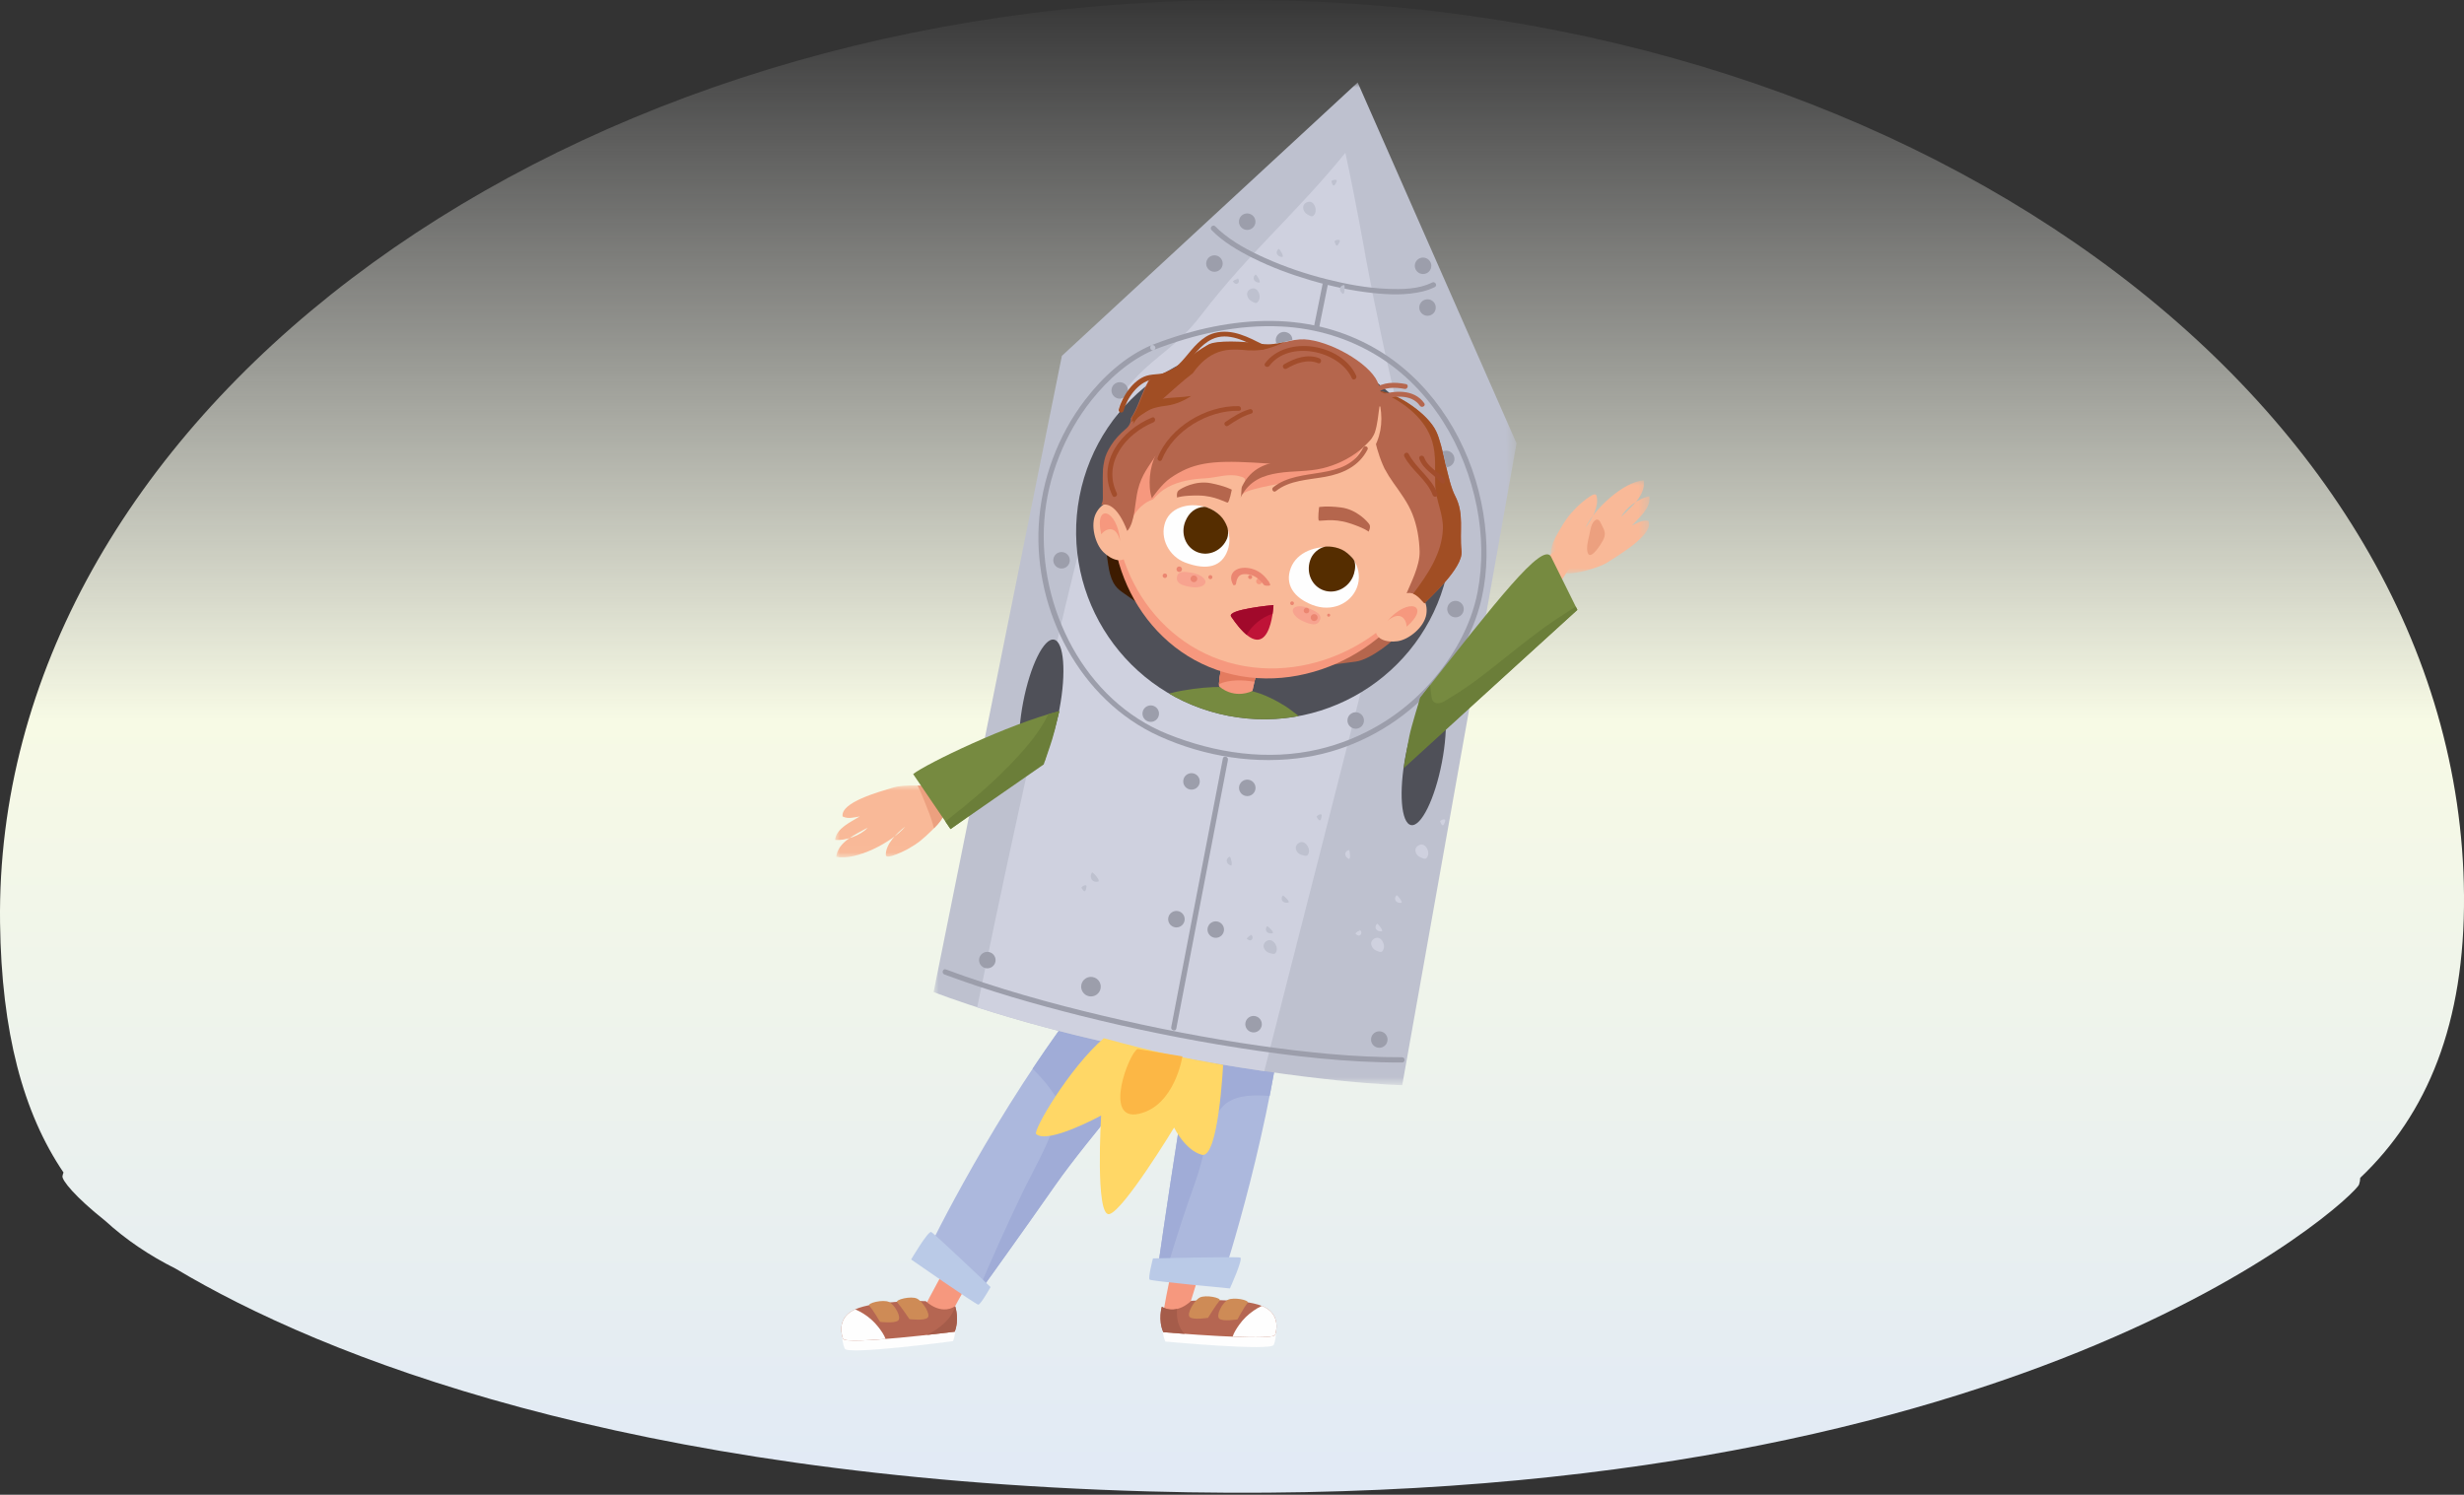 <?xml version="1.0" encoding="UTF-8"?>
<svg width="239px" height="145px" viewBox="0 0 239 145" version="1.1" xmlns="http://www.w3.org/2000/svg" xmlns:xlink="http://www.w3.org/1999/xlink">
    <rect x="0" y="0" width="239" height="145" fill="#333333" stroke="none"/>
    <title>Group</title>
    <defs>
        <linearGradient x1="50%" y1="0%" x2="50%" y2="100%" id="linearGradient-1">
            <stop stop-color="#FFFFFF" stop-opacity="0" offset="0%"></stop>
            <stop stop-color="#F7FAE5" offset="47.809%"></stop>
            <stop stop-color="#E0E9F6" offset="100%"></stop>
        </linearGradient>
        <path d="M119.343,0.013 C185.564,-0.834 239.625,38.64 240,86.837 C240.096,99.281 236.447,108.073 229.934,114.26 C229.93,114.479 229.892,114.695 229.821,114.906 C229.415,116.127 196.894,147.066 112.347,144.676 C61.569,143.241 32.277,131.581 18.019,123.06 C15.474,121.785 13.2,120.254 11.205,118.426 C8.283,116.107 6.988,114.482 7.059,114.091 C7.08,113.977 7.114,113.86 7.161,113.742 C3.249,107.975 1.141,100.132 1.005,89.517 C0.39,41.323 53.122,0.862 119.343,0.013 Z" id="path-2"></path>
        <polygon id="path-4" points="0 0 9.576 0 9.576 9.024 0 9.024"></polygon>
        <polygon id="path-6" points="0 0 10.76 0 10.76 6.984 0 6.984"></polygon>
        <polygon id="path-8" points="0 0 56.545 0 56.545 97.27 0 97.27"></polygon>
    </defs>
    <g id="Pages" stroke="none" stroke-width="1" fill="none" fill-rule="evenodd">
        <g id="About-Us-W" transform="translate(-1260, -1998)">
            <g id="Group" transform="translate(1260, 1998)">
                <g id="Group-Copy-3" transform="translate(-1, 0)">
                    <mask id="mask-3" fill="white">
                        <use xlink:href="#path-2"></use>
                    </mask>
                    <use id="Mask-Copy-3" fill="url(#linearGradient-1)" xlink:href="#path-2"></use>
                </g>
                <g id="Group-286-Copy" transform="translate(81, 8)">
                    <g id="Group-5" transform="translate(69.424, 38.595)">
                        <mask id="mask-5" fill="white">
                            <use xlink:href="#path-4"></use>
                        </mask>
                        <g id="Clip-4"></g>
                        <path d="M4.419,1.464 C4.742,2.439 3.953,3.842 3.351,4.616 C4.143,2.86 7.016,0.133 9.007,0 C9.254,1.454 7.717,2.654 6.832,3.54 C7.26,2.651 8.568,1.713 9.557,1.553 C9.742,2.681 8.533,3.645 7.862,4.386 C8.363,4.157 8.87,3.817 9.465,3.934 C10.03,5.201 6.767,7.147 5.424,8.003 C4.72,8.451 2.066,9.27 1.221,8.952 C0.292,8.603 -0.116,7.488 0.028,6.756 C0.138,6.205 0.217,5.902 0.779,4.94 C1.367,3.932 1.692,3.424 2.521,2.599 C2.595,2.525 4.25,0.955 4.419,1.464" id="Fill-3" fill="#F9B998" mask="url(#mask-5)"></path>
                    </g>
                    <path d="M68.502,46.638 C68.661,46.426 70.542,44.808 70.542,44.808 L72.026,45.895 L69.985,49.024 L68.502,46.638 Z" id="Fill-6" fill="#F9B998"></path>
                    <g id="Group-10" transform="translate(0, 68.189)">
                        <mask id="mask-7" fill="white">
                            <use xlink:href="#path-6"></use>
                        </mask>
                        <g id="Clip-9"></g>
                        <path d="M4.924,6.753 C4.876,5.727 6.013,4.588 6.801,4.005 C5.565,5.483 2.066,7.335 0.112,6.926 C0.265,5.459 2.069,4.718 3.159,4.103 C2.508,4.844 0.996,5.395 -2.9677009e-05,5.283 C0.125,4.146 1.549,3.544 2.395,3.011 C1.851,3.096 1.271,3.287 0.729,3.014 C0.526,1.642 4.192,0.647 5.716,0.185 C6.515,-0.058 9.29,-0.131 10.019,0.402 C10.82,0.989 10.913,2.174 10.577,2.839 C10.323,3.34 10.165,3.611 9.365,4.386 C8.528,5.198 8.078,5.6 7.058,6.171 C6.966,6.222 4.95,7.288 4.924,6.753" id="Fill-8" fill="#F9B998" mask="url(#mask-7)"></path>
                    </g>
                    <path d="M10.019,68.591 C9.67,68.335 8.851,68.219 8.005,68.194 C8.394,68.957 8.68,69.794 8.98,70.514 C9.231,71.116 9.438,71.733 9.586,72.357 C10.196,71.744 10.349,71.478 10.577,71.027 C10.913,70.362 10.82,69.178 10.019,68.591" id="Fill-11" fill="#ECA07F"></path>
                    <path d="M33.064,113.358 C32.273,116.626 31.798,119.562 31.798,119.562 L34.221,119.141 C34.605,117.938 35.16,116.114 35.816,113.908 L33.064,113.358 Z" id="Fill-13" fill="#F6987E"></path>
                    <path d="M42.554,122.444 C42.554,122.444 43.431,120.44 41.486,119.634 C39.541,118.827 34.606,119.115 34.202,119.152 C34.202,119.152 33.353,120.543 31.893,119.692 C31.893,119.692 31.52,120.957 32.035,122.14 C32.035,122.14 42.453,123.109 42.554,122.444" id="Fill-15" fill="#FEFEFE"></path>
                    <path d="M42.686,121.476 C42.686,121.476 43.416,119.509 41.44,118.698 C39.465,117.888 34.949,118.153 34.539,118.19 C34.539,118.19 33.176,119.62 31.693,118.765 C31.693,118.765 31.314,120.039 31.836,121.23 C31.836,121.23 42.582,122.146 42.686,121.476" id="Fill-17" fill="#B56652"></path>
                    <path d="M33.158,119.27 C33.16,119.174 33.166,119.075 33.173,118.977 C32.732,119.083 32.221,119.069 31.693,118.765 C31.693,118.765 31.314,120.039 31.836,121.23 C31.836,121.23 32.681,121.302 33.9,121.391 C33.364,120.833 33.137,120.097 33.158,119.27" id="Fill-19" fill="#A55C4A"></path>
                    <path d="M41.44,118.698 C41.425,118.692 41.409,118.686 41.394,118.68 C41.114,118.811 40.846,118.966 40.597,119.14 C40.052,119.518 39.587,119.965 39.203,120.505 C38.956,120.853 38.698,121.247 38.557,121.668 C40.75,121.759 42.643,121.755 42.686,121.476 C42.686,121.476 43.416,119.509 41.44,118.698" id="Fill-21" fill="#FEFEFE"></path>
                    <path d="M39.034,119.989 C39.034,119.989 37.631,120.223 37.273,119.926 C36.915,119.628 37.535,118.396 38.087,118.098 C38.638,117.8 40.246,118.113 40.01,118.396 C39.638,118.843 39.034,119.989 39.034,119.989" id="Fill-23" fill="#CE8B56"></path>
                    <path d="M36.173,119.838 C36.173,119.838 34.77,120.073 34.412,119.775 C34.054,119.477 34.818,118.171 35.369,117.873 C35.921,117.575 37.529,117.888 37.293,118.171 C36.921,118.618 36.173,119.838 36.173,119.838" id="Fill-25" fill="#CE8B56"></path>
                    <path d="M34.813,85.347 C34.624,85.524 34.032,97.191 33.166,102.633 C32.301,108.074 31.3,115.026 31.3,115.026 L37.715,115.599 C37.715,115.599 42.408,101.365 43.859,87.221 L34.813,85.347 Z" id="Fill-27" fill="#ACB8DD"></path>
                    <path d="M32.819,113.011 C33.267,111.552 33.747,110.103 34.238,108.657 C34.664,107.401 35.169,106.145 35.492,104.858 C35.758,103.796 36.006,102.724 36.374,101.691 C36.707,100.753 37.107,99.649 37.937,99.036 C39.108,98.171 40.677,98.223 42.151,98.313 C42.851,94.792 43.471,91.003 43.859,87.221 L34.813,85.347 C34.624,85.524 34.032,97.191 33.166,102.633 C32.301,108.074 31.3,115.026 31.3,115.026 L32.211,115.108 C32.403,114.406 32.606,113.707 32.819,113.011" id="Fill-29" fill="#A0ACD7"></path>
                    <path d="M32.827,90.107 C32.828,90.1 32.83,90.094 32.831,90.087 L30.408,88.763 C30.399,88.856 30.391,88.949 30.382,89.041 L32.669,90.29 C32.714,90.222 32.767,90.161 32.827,90.107" id="Fill-31" fill="#8CA2D3"></path>
                    <path d="M30.834,114.073 C31.069,114.065 38.991,113.883 39.301,113.993 C39.611,114.102 38.296,116.986 38.296,116.986 C38.296,116.986 30.689,116.284 30.511,116.131 C30.333,115.977 30.834,114.073 30.834,114.073" id="Fill-33" fill="#BACAE7"></path>
                    <path d="M13.972,114.79 C12.21,117.48 11.214,119.537 11.214,119.537 L8.634,118.879 C9.192,117.747 10.552,115.317 11.61,113.274 L13.972,114.79 Z" id="Fill-35" fill="#F6987E"></path>
                    <path d="M0.94,122.821 C0.94,122.821 -0.015,120.853 1.897,119.971 C3.808,119.088 8.751,119.181 9.156,119.202 C9.156,119.202 10.059,120.558 11.485,119.65 C11.485,119.65 11.907,120.899 11.439,122.102 C11.439,122.102 1.068,123.482 0.94,122.821" id="Fill-37" fill="#FEFEFE"></path>
                    <path d="M0.77,121.859 C0.77,121.859 -0.036,119.922 1.905,119.034 C3.847,118.146 8.393,118.2 8.804,118.222 C8.804,118.222 10.199,119.629 11.648,118.716 C11.648,118.716 12.077,119.974 11.602,121.185 C11.602,121.185 0.9,122.525 0.77,121.859" id="Fill-39" fill="#B56652"></path>
                    <path d="M11.655,118.738 C11.252,119.993 10.132,120.883 8.898,121.499 C10.451,121.329 11.602,121.185 11.602,121.185 C12.041,120.066 11.708,118.909 11.655,118.738" id="Fill-41" fill="#A55C4A"></path>
                    <path d="M1.905,119.034 C1.92,119.027 1.936,119.021 1.951,119.014 C2.236,119.135 2.509,119.279 2.766,119.442 C3.325,119.798 3.807,120.227 4.212,120.751 C4.473,121.089 4.746,121.473 4.903,121.888 C2.716,122.065 0.824,122.136 0.77,121.859 C0.77,121.859 -0.036,119.922 1.905,119.034" id="Fill-43" fill="#FEFEFE"></path>
                    <path d="M4.361,120.229 C4.361,120.229 5.772,120.408 6.118,120.096 C6.464,119.784 5.796,118.578 5.233,118.302 C4.67,118.026 3.076,118.402 3.322,118.675 C3.712,119.108 4.361,120.229 4.361,120.229" id="Fill-45" fill="#CE8B56"></path>
                    <path d="M7.214,119.965 C7.214,119.965 8.625,120.144 8.971,119.832 C9.317,119.521 8.502,118.246 7.939,117.97 C7.376,117.693 5.782,118.07 6.029,118.343 C6.418,118.775 7.214,119.965 7.214,119.965" id="Fill-47" fill="#CE8B56"></path>
                    <path d="M32.145,93.412 C32.158,93.672 24.49,102.48 21.338,106.999 C18.187,111.517 14.084,117.216 14.084,117.216 L9.069,113.172 C9.069,113.172 15.566,99.666 24.333,88.477 L32.145,93.412 Z" id="Fill-49" fill="#ACB8DD"></path>
                    <path d="M24.333,88.477 C22.495,90.823 20.757,93.271 19.158,95.674 C19.753,96.261 20.321,96.875 20.814,97.554 C21.179,98.056 21.721,98.678 21.649,99.33 C21.588,99.882 21.48,100.423 21.309,100.951 C20.532,103.349 19.194,105.579 18.104,107.844 C16.638,110.893 15.256,113.979 13.928,117.089 L14.084,117.216 C14.084,117.216 18.187,111.517 21.339,106.998 C24.49,102.48 32.158,93.672 32.145,93.412 L24.333,88.477 Z" id="Fill-51" fill="#A0ACD7"></path>
                    <path d="M15.081,116.853 C14.917,116.684 9.623,111.652 9.324,111.516 C9.024,111.379 7.377,114.179 7.377,114.179 C7.377,114.179 13.651,118.545 13.886,118.559 C14.121,118.572 15.081,116.853 15.081,116.853" id="Fill-53" fill="#BACAE7"></path>
                    <g id="Group-57" transform="translate(9.557, 0)">
                        <mask id="mask-9" fill="white">
                            <use xlink:href="#path-8"></use>
                        </mask>
                        <g id="Clip-56"></g>
                        <path d="M45.453,97.27 C45.453,97.27 37.061,97.107 21.588,94.129 C8.385,91.588 0,88.232 0,88.232 L12.442,26.52 L41.134,-9.8993932e-06 L56.545,35.008 L45.453,97.27 Z" id="Fill-55" fill="#BEC1CF" mask="url(#mask-9)"></path>
                    </g>
                    <path d="M54.762,32.179 C53.76,28.54 52.083,20.357 51.535,17.31 C51.441,16.786 50.471,11.303 49.497,6.821 C44.623,12.819 40.179,16.469 35.479,22.603 C32.817,26.077 30.641,26.58 27.971,30.048 C27.318,32.312 26.646,34.57 25.989,36.825 C23.873,44.09 22.164,51.452 20.471,58.826 C18.733,66.396 17.066,73.982 15.468,81.582 C14.898,84.292 14.337,87.003 13.784,89.716 C17.508,90.924 23.524,92.662 31.145,94.129 C35.114,94.893 38.616,95.471 41.631,95.909 C45.22,81.761 48.895,67.634 52.411,53.467 C53.668,48.401 54.88,43.331 56.015,38.24 C55.609,35.973 55.374,34.399 54.762,32.179" id="Fill-58" fill="#CFD1DF"></path>
                    <path d="M23.707,40.166 C21.814,50.016 28.287,59.542 38.165,61.443 C48.043,63.344 57.585,56.9 59.478,47.05 C61.371,37.2 54.898,27.674 45.02,25.773 C35.142,23.872 25.6,30.316 23.707,40.166" id="Fill-60" fill="#4F5058"></path>
                    <path d="M18.243,60.12 C17.563,63.659 17.799,66.68 18.77,66.867 C19.741,67.054 21.08,64.336 21.76,60.797 C22.441,57.257 22.205,54.236 21.233,54.049 C20.262,53.862 18.923,56.58 18.243,60.12" id="Fill-62" fill="#4F5058"></path>
                    <path d="M55.341,65.291 C54.661,68.83 54.897,71.851 55.868,72.038 C56.839,72.225 58.178,69.507 58.858,65.968 C59.539,62.428 59.303,59.407 58.332,59.22 C57.36,59.033 56.021,61.751 55.341,65.291" id="Fill-64" fill="#4F5058"></path>
                    <path d="M44.793,61.317 C44.548,61.126 44.301,60.938 44.047,60.759 C43.972,60.705 43.896,60.653 43.82,60.6 C43.764,60.564 43.695,60.518 43.668,60.501 C43.218,60.22 42.756,59.954 42.276,59.727 C41.994,59.593 41.708,59.465 41.416,59.353 C41.352,59.329 41.288,59.305 41.224,59.281 C41.164,59.262 41.021,59.216 40.976,59.202 C40.408,59.022 39.829,58.879 39.24,58.788 C38.891,58.734 38.541,58.689 38.189,58.662 C38.14,58.659 38.104,58.656 38.079,58.653 C38.074,58.653 38.07,58.653 38.064,58.653 C37.911,58.647 37.757,58.642 37.603,58.641 C36.982,58.636 36.36,58.658 35.741,58.716 C35.064,58.778 34.39,58.867 33.721,58.989 C33.567,59.017 33.412,59.045 33.259,59.076 C33.212,59.086 33.177,59.093 33.152,59.098 C33.138,59.101 33.123,59.104 33.107,59.108 C32.868,59.161 32.63,59.218 32.393,59.277 C34.133,60.294 36.072,61.04 38.165,61.443 C40.486,61.89 42.789,61.876 44.979,61.465 C44.917,61.415 44.855,61.365 44.793,61.317" id="Fill-66" fill="#768A40"></path>
                    <path d="M37.257,58.589 C37.064,58.428 37.999,53.858 37.999,53.858 L41.524,54.3 L40.482,59.024 C40.482,59.024 38.833,59.9 37.257,58.589" id="Fill-68" fill="#F6987E"></path>
                    <path d="M37.273,58.503 C37.08,58.342 38.016,53.772 38.016,53.772 L41.54,54.214 L40.499,58.938 C40.499,58.938 38.85,59.814 37.273,58.503" id="Fill-70" fill="#F6987E"></path>
                    <path d="M40.678,58.137 L41.524,54.3 L37.999,53.858 C37.999,53.858 37.271,57.416 37.232,58.363 C38.248,57.91 39.564,57.94 40.678,58.137" id="Fill-72" fill="#E47B5F"></path>
                    <path d="M54.857,50.566 C54.741,50.56 54.624,50.557 54.508,50.553 C54.276,50.591 54.002,50.576 53.775,50.594 C52.779,50.673 51.778,50.741 50.799,50.919 C50.584,50.959 50.369,51.023 50.153,51.068 C50.13,51.075 50.106,51.083 50.083,51.091 C49.875,51.165 49.671,51.247 49.471,51.337 C49.409,51.365 49.147,51.503 49,51.577 C48.99,51.583 48.982,51.588 48.976,51.592 C48.864,51.666 48.753,51.741 48.642,51.816 C48.372,51.997 48.103,52.178 47.833,52.359 C47.331,52.698 46.829,53.037 46.329,53.378 C45.323,54.063 44.322,54.754 43.328,55.454 C43.262,55.501 43.196,55.547 43.13,55.594 C43.368,55.723 43.596,55.873 43.775,55.999 C44.338,56.398 45.574,56.468 46.118,56.095 C46.661,55.723 46.192,56.894 46.843,56.74 C47.784,56.518 49.531,56.301 50.496,56.181 C51.914,56.004 54.368,54.075 54.816,53.298 C55.287,52.483 52.649,53.809 55.208,52.489 C55.694,52.238 56.342,51.543 56.169,50.667 C55.732,50.626 55.295,50.588 54.857,50.566" id="Fill-74" fill="#B5664D"></path>
                    <path d="M32.552,50.874 C32.541,50.758 32.527,50.643 32.513,50.528 C32.441,50.304 32.415,50.032 32.364,49.811 C32.137,48.84 31.92,47.862 31.598,46.922 C31.527,46.716 31.431,46.513 31.355,46.307 C31.344,46.285 31.333,46.262 31.321,46.24 C31.216,46.047 31.105,45.857 30.986,45.673 C30.949,45.616 30.774,45.378 30.678,45.243 C30.671,45.235 30.664,45.227 30.659,45.222 C30.569,45.122 30.478,45.024 30.388,44.926 C30.168,44.686 29.949,44.446 29.729,44.207 C29.318,43.761 28.907,43.316 28.495,42.872 C27.808,42.133 27.116,41.399 26.421,40.669 C26.368,40.838 26.309,41 26.233,41.134 C26.191,41.316 26.153,41.498 26.122,41.682 C26.116,41.718 26.072,41.928 26.044,42.114 C26.045,42.128 26.046,42.142 26.047,42.158 C26.07,42.592 26.102,43.023 26.136,43.456 C26.38,43.728 25.725,43.18 25.897,43.608 C26.258,44.504 26.412,46.762 26.675,47.696 C27.061,49.069 27.636,49.264 28.359,49.8 C29.228,50.443 29.355,50.308 31.045,52.639 C31.366,53.082 31.804,52.481 32.647,52.183 C32.622,51.746 32.595,51.309 32.552,50.874" id="Fill-76" fill="#3D1B00"></path>
                    <path d="M27.485,37.767 C25.217,45.521 29.46,54.829 37.809,57.236 C46.158,59.64 55.452,54.231 57.72,46.477 C60.619,36.558 55.933,30.74 46.707,28.082 C38.359,25.677 29.753,30.013 27.485,37.767" id="Fill-78" fill="#F6987E"></path>
                    <path d="M27.736,36.98 C25.511,44.625 29.792,53.837 38.136,56.254 C46.481,58.669 55.73,53.374 57.955,45.729 C60.179,38.083 50.743,31.877 42.398,29.461 C34.053,27.045 29.961,29.334 27.736,36.98" id="Fill-80" fill="#F9B998"></path>
                    <path d="M39.733,38.905 C39.67,39.205 39.44,39.757 39.54,40.039 C39.354,39.517 43.331,38.892 43.676,38.831 C45.264,38.518 46.88,38.405 48.409,37.839 C49.153,37.563 49.789,37.196 50.33,36.608 C50.508,36.415 52.045,34.273 51.842,34.137 C49.059,32.258 45.739,30.796 42.574,29.879 C34.23,27.464 30.138,29.753 27.913,37.398 C27.186,39.898 27.154,42.565 27.732,45.107 C28.186,43.255 29.014,41.049 30.854,40.434 C31.258,39.968 31.72,39.552 32.258,39.265 C33.386,38.663 34.621,38.468 35.886,38.403 C36.976,38.347 38.088,37.912 39.178,38.187 C39.703,38.319 39.849,38.363 39.733,38.905" id="Fill-82" fill="#F6987E"></path>
                    <path d="M52.444,52.778 C52.245,54.026 53.461,54.352 54.56,54.201 C55.659,54.049 57.15,52.842 57.349,51.594 C57.547,50.346 56.817,49.458 55.718,49.609 C54.62,49.761 52.642,51.531 52.444,52.778" id="Fill-84" fill="#F9B998"></path>
                    <path d="M55.44,52.792 C55.4,51.945 54.745,51.23 53.564,52.243 C55.609,49.867 57.842,50.711 55.44,52.792" id="Fill-86" fill="#F6987E"></path>
                    <path d="M28.57,45.669 C28,46.796 26.827,46.337 26.028,45.562 C25.229,44.788 24.731,42.928 25.301,41.802 C25.872,40.676 26.981,40.392 27.78,41.166 C28.579,41.941 29.14,44.544 28.57,45.669" id="Fill-88" fill="#F9B998"></path>
                    <path d="M25.818,43.831 C26.346,43.17 27.294,42.981 27.655,44.501 C27.394,41.367 25.096,40.724 25.818,43.831" id="Fill-90" fill="#F6987E"></path>
                    <path d="M60.763,45.45 C60.539,43.475 61.062,41.873 60.134,40.09 C59.382,38.647 59.006,35.286 58.296,33.826 C57.502,32.191 54.857,30.344 52.968,29.955 C52.843,29.93 52.521,30.262 52.464,30.245 C51.578,29.981 52.263,32.351 52.038,33.12 C52.068,33.215 52.092,33.312 52.11,33.412 C52.161,33.698 52.212,33.984 52.269,34.269 C52.273,34.289 52.277,34.306 52.28,34.322 C52.284,34.342 52.29,34.368 52.297,34.399 C52.327,34.536 52.358,34.674 52.391,34.811 C52.511,35.306 52.644,35.799 52.815,36.281 C52.908,36.545 53.005,36.807 53.117,37.064 C53.173,37.193 53.23,37.323 53.292,37.451 C53.294,37.456 53.296,37.46 53.299,37.465 C53.555,37.945 53.845,38.403 54.161,38.848 C54.846,39.815 55.558,40.761 55.998,41.863 C56.452,43 56.668,44.285 56.699,45.497 C56.734,46.924 55.758,48.732 55.438,49.547 C56.272,49.371 56.752,50.113 57.175,50.535 C57.56,50.072 60.95,47.101 60.763,45.45" id="Fill-92" fill="#B5664D"></path>
                    <path d="M60.763,45.45 C60.539,43.475 61.062,41.873 60.134,40.09 C59.382,38.647 59.006,35.286 58.296,33.826 C57.502,32.191 54.857,30.344 52.968,29.955 C52.941,29.95 52.904,29.962 52.863,29.983 C53.011,30.045 53.158,30.11 53.302,30.178 C55.291,31.115 57.282,32.653 57.929,34.852 C58.327,36.206 58.163,37.595 58.211,38.982 C58.238,39.793 58.43,40.494 58.644,41.269 C58.824,41.923 58.98,42.61 58.957,43.292 C58.876,45.679 57.469,47.737 56.083,49.584 C56.08,49.588 56.078,49.591 56.075,49.595 C56.542,49.773 56.873,50.234 57.175,50.535 C57.56,50.072 60.95,47.101 60.763,45.45" id="Fill-94" fill="#A14E24"></path>
                    <path d="M46.935,42.503 C47.061,42.573 48.291,42.254 49.798,42.725 C51.306,43.196 51.75,43.571 51.75,43.571 C51.75,43.571 51.989,43.139 51.83,42.878 C51.671,42.616 50.608,41.422 49.078,41.228 C47.66,41.048 46.948,41.19 46.948,41.19 C46.948,41.19 46.79,42.424 46.935,42.503" id="Fill-96" fill="#B5664D"></path>
                    <path d="M38.081,40.754 C37.939,40.781 36.871,40.094 35.292,40.069 C33.712,40.045 33.173,40.263 33.173,40.263 C33.173,40.263 33.081,39.778 33.314,39.579 C33.547,39.381 34.931,38.579 36.445,38.873 C37.848,39.146 38.48,39.503 38.48,39.503 C38.48,39.503 38.243,40.724 38.081,40.754" id="Fill-98" fill="#B5664D"></path>
                    <path d="M44.202,47.104 C43.601,48.689 44.489,49.98 46.296,50.683 C48.17,51.412 50.026,50.559 50.625,48.976 C51.225,47.391 50.319,45.387 48.264,45.107 C46.718,44.897 44.801,45.519 44.202,47.104" id="Fill-100" fill="#FEFEFE"></path>
                    <path d="M49.726,45.69 C48.987,45.039 47.969,44.989 47.561,45.025 C46.871,45.163 46.374,45.692 46.175,46.125 C45.632,47.311 46.097,48.685 47.213,49.195 C48.329,49.705 49.674,49.157 50.217,47.971 C50.386,47.602 50.517,46.979 50.408,46.565 C50.382,46.26 49.957,45.893 49.726,45.69" id="Fill-102" fill="#552D00"></path>
                    <path d="M32.03,42.637 C31.457,44.219 32.404,45.987 33.964,46.572 C36.088,47.369 37.5,46.975 38.073,45.394 C38.647,43.813 37.763,41.862 36.204,41.275 C34.644,40.688 32.604,41.056 32.03,42.637" id="Fill-104" fill="#FEFEFE"></path>
                    <path d="M37.583,42.275 C37.319,41.929 36.849,41.567 36.455,41.385 C36.226,41.28 35.931,41.147 35.803,41.165 C34.958,41.216 34.323,41.707 33.969,42.586 C33.49,43.778 34.011,45.11 35.133,45.56 C36.254,46.01 37.553,45.409 38.032,44.217 C38.133,43.965 38.146,43.549 38.078,43.239 C38.011,43.017 37.856,42.634 37.583,42.275" id="Fill-106" fill="#552D00"></path>
                    <path d="M52.957,31.523 C53.074,30.624 52.908,29.441 52.415,28.676 C51.18,26.764 47.26,24.775 45.104,24.924 C43.569,25.029 42.735,25.655 41.193,25.415 C39.51,25.153 36.886,25.061 36.133,25.485 C34.424,26.444 34.195,27.102 32.812,27.778 C32.011,28.17 31.558,28.324 30.765,28.755 C30.651,28.817 30.528,28.874 30.401,28.929 C30.251,29.206 30.11,29.494 29.975,29.793 C29.575,30.674 29.258,31.738 28.694,32.566 C28.727,32.962 28.52,33.342 28.189,33.617 C27.655,34.061 27.134,34.615 26.766,35.205 C26.428,35.747 26.225,36.175 26.112,36.702 C26.078,36.858 26.047,37.015 26.025,37.173 C26.02,37.213 25.984,37.559 25.985,37.5 C25.969,37.785 25.961,38.071 25.961,38.356 C25.962,39.022 25.98,39.687 25.974,40.353 C25.972,40.583 25.912,40.803 25.804,40.99 C26.491,40.769 27.45,41.186 28.343,43.509 C29.109,42.647 29.071,40.725 29.363,39.548 C29.762,37.938 30.44,37.283 31.089,36.187 C30.526,37.215 30.306,39.146 30.732,40.344 C30.765,40.246 31.702,38.949 32.5,38.392 C34.638,36.903 36.471,36.649 40.555,36.871 C43.322,37.022 48.162,37.726 52.2,34.464 C53.137,33.706 52.771,32.942 52.957,31.523" id="Fill-108" fill="#B5664D"></path>
                    <path d="M43.705,25.122 C42.947,25.31 42.258,25.5 41.29,25.35 C39.607,25.088 36.984,24.996 36.23,25.419 C34.521,26.38 34.292,27.037 32.909,27.713 C32.108,28.105 31.656,28.259 30.862,28.69 C30.748,28.752 30.625,28.809 30.498,28.864 C30.348,29.142 30.208,29.429 30.072,29.728 C29.673,30.609 29.356,31.672 28.792,32.5 C28.806,32.668 28.776,32.832 28.713,32.988 C28.804,32.906 28.897,32.826 28.994,32.749 C29.488,32.352 30.047,32.049 30.557,31.674 C30.8,31.496 31.039,31.314 31.272,31.124 C31.363,31.05 31.453,30.976 31.543,30.9 C31.598,30.854 31.734,30.737 31.749,30.724 C32.725,29.873 33.675,28.983 34.706,28.197 C34.752,28.133 34.797,28.07 34.843,28.007 C35.435,27.207 36.189,26.518 37.14,26.17 C38.163,25.794 39.163,25.911 40.22,25.998 C39.869,25.968 40.544,26.002 40.646,25.997 C40.846,25.986 41.047,25.978 41.247,25.953 C41.341,25.941 41.434,25.929 41.528,25.914 C41.679,25.879 41.829,25.843 41.977,25.8 C42.373,25.685 42.762,25.55 43.14,25.388 C43.219,25.354 43.696,25.127 43.547,25.204 C43.6,25.177 43.652,25.149 43.705,25.122" id="Fill-110" fill="#A14E24"></path>
                    <path d="M53.653,30.617 C52.673,34.064 49.887,35.636 47.584,36.263 C46.164,36.649 44.71,36.547 43.281,36.736 C41.895,36.92 40.377,37.371 39.491,39.155 C39.346,39.447 39.463,40.003 39.321,40.289 C40.179,38.56 41.611,38.108 42.954,37.892 C44.405,37.659 45.87,37.777 47.315,37.421 C49.643,36.849 52.497,35.218 53.483,31.751 C53.584,31.395 53.553,30.969 53.653,30.617" id="Fill-112" fill="#B5664D"></path>
                    <path d="M31.442,31.467 C31.603,31.43 31.767,31.404 31.933,31.385 C32.043,31.369 32.155,31.352 32.269,31.334 C33.088,31.203 33.851,30.874 34.539,30.416 C33.659,30.552 32.765,30.542 31.886,30.661 C30.815,30.805 29.647,31.139 28.995,32.4 C28.888,32.606 28.989,32.995 28.884,33.197 C29.252,32.485 29.779,32.076 30.36,31.825 C30.699,31.638 31.06,31.539 31.442,31.467" id="Fill-114" fill="#A14E24"></path>
                    <path d="M52.804,31.421 C52.681,32.246 52.623,33.155 52.349,33.972 C52.152,34.561 51.119,35.536 52.001,35.919 C52.914,34.528 53.149,33.04 52.889,31.439 L52.804,31.421 Z" id="Fill-116" fill="#F9B998"></path>
                    <path d="M35.92,48.51 C35.85,48.884 35.176,49.072 34.413,48.93 C33.651,48.788 33.086,48.593 33.159,47.995 C33.238,47.352 33.903,47.433 34.666,47.575 C35.428,47.717 35.99,48.136 35.92,48.51" id="Fill-118" fill="#F7A38F"></path>
                    <path d="M44.424,51.096 C44.273,51.445 44.727,51.978 45.439,52.285 C46.151,52.593 46.729,52.747 47.002,52.209 C47.296,51.632 46.699,51.328 45.987,51.02 C45.275,50.713 44.575,50.747 44.424,51.096" id="Fill-120" fill="#F7A38F"></path>
                    <path d="M35.126,48.219 C35.088,48.395 34.914,48.508 34.736,48.47 C34.559,48.433 34.446,48.259 34.483,48.082 C34.521,47.905 34.695,47.792 34.873,47.83 C35.05,47.867 35.164,48.042 35.126,48.219" id="Fill-122" fill="#EB8671"></path>
                    <path d="M36.21,47.945 C36.188,48.051 36.256,48.155 36.362,48.178 C36.468,48.201 36.573,48.133 36.596,48.027 C36.618,47.921 36.55,47.816 36.444,47.794 C36.337,47.771 36.233,47.839 36.21,47.945" id="Fill-124" fill="#EB8671"></path>
                    <path d="M40.068,47.933 C40.046,48.039 40.113,48.143 40.22,48.166 C40.326,48.189 40.431,48.121 40.454,48.015 C40.476,47.909 40.408,47.804 40.302,47.782 C40.195,47.759 40.091,47.827 40.068,47.933" id="Fill-126" fill="#EB8671"></path>
                    <path d="M33.122,47.163 C33.091,47.306 33.183,47.448 33.328,47.478 C33.472,47.509 33.613,47.418 33.644,47.274 C33.675,47.13 33.583,46.989 33.438,46.958 C33.294,46.927 33.153,47.019 33.122,47.163" id="Fill-128" fill="#EB8671"></path>
                    <path d="M31.776,47.805 C31.751,47.922 31.826,48.038 31.944,48.063 C32.062,48.088 32.178,48.013 32.203,47.896 C32.228,47.778 32.153,47.662 32.035,47.637 C31.917,47.612 31.801,47.687 31.776,47.805" id="Fill-130" fill="#EB8671"></path>
                    <path d="M46.14,51.838 C46.101,52.02 46.218,52.199 46.4,52.238 C46.583,52.277 46.762,52.161 46.801,51.979 C46.84,51.797 46.723,51.617 46.541,51.579 C46.358,51.54 46.178,51.656 46.14,51.838" id="Fill-132" fill="#EB8671"></path>
                    <path d="M47.733,51.646 C47.716,51.726 47.767,51.805 47.847,51.822 C47.927,51.839 48.006,51.788 48.023,51.708 C48.04,51.628 47.989,51.55 47.909,51.533 C47.829,51.516 47.75,51.567 47.733,51.646" id="Fill-134" fill="#EB8671"></path>
                    <path d="M45.462,51.176 C45.43,51.322 45.524,51.465 45.67,51.496 C45.816,51.527 45.96,51.434 45.991,51.289 C46.022,51.143 45.929,50.999 45.782,50.968 C45.636,50.937 45.493,51.03 45.462,51.176" id="Fill-136" fill="#EB8671"></path>
                    <path d="M44.148,50.481 C44.127,50.58 44.19,50.677 44.29,50.698 C44.389,50.719 44.486,50.656 44.507,50.557 C44.528,50.458 44.465,50.361 44.366,50.34 C44.267,50.319 44.169,50.382 44.148,50.481" id="Fill-138" fill="#EB8671"></path>
                    <path d="M40.849,48.333 C40.816,48.488 40.915,48.641 41.071,48.674 C41.227,48.707 41.38,48.608 41.413,48.453 C41.446,48.297 41.347,48.145 41.191,48.111 C41.035,48.078 40.882,48.177 40.849,48.333" id="Fill-140" fill="#F6987E"></path>
                    <path d="M41.821,48.455 C41.805,48.53 41.852,48.603 41.927,48.619 C42.001,48.634 42.074,48.587 42.09,48.513 C42.106,48.439 42.058,48.366 41.984,48.35 C41.91,48.334 41.836,48.381 41.821,48.455" id="Fill-142" fill="#F6987E"></path>
                    <path d="M38.613,48.731 C38.649,48.795 38.691,48.794 38.86,48.713 C38.93,48.679 38.863,47.719 39.681,47.695 C41.001,47.656 41.496,48.717 41.648,48.779 C41.799,48.841 42.307,48.867 42.202,48.671 C42.096,48.475 41.511,47.347 40.153,47.113 C38.96,46.907 37.984,47.6 38.613,48.731" id="Fill-144" fill="#EB8671"></path>
                    <path d="M31.697,36.591 C32.815,33.773 36.168,31.781 39.173,31.849 C39.465,31.855 39.427,31.405 39.137,31.399 C35.989,31.328 32.461,33.442 31.291,36.391 C31.184,36.659 31.59,36.861 31.697,36.591" id="Fill-146" fill="#A24D2C"></path>
                    <path d="M38.115,33.303 C38.828,32.822 39.535,32.364 40.369,32.119 C40.649,32.036 40.498,31.611 40.219,31.693 C39.349,31.948 38.605,32.427 37.861,32.929 C37.619,33.092 37.873,33.466 38.115,33.303" id="Fill-148" fill="#A24D2C"></path>
                    <path d="M42.751,39.643 C44.086,38.574 45.922,38.55 47.535,38.256 C49.269,37.939 50.804,37.235 51.646,35.61 C51.78,35.35 51.374,35.151 51.24,35.409 C49.484,38.802 45.103,37.181 42.497,39.269 C42.271,39.45 42.523,39.825 42.751,39.643" id="Fill-150" fill="#B5664D"></path>
                    <path d="M10.609,86.534 C14.955,88.15 19.423,89.434 23.918,90.559 C28.928,91.812 33.997,92.844 39.099,93.644 C44.349,94.468 49.673,95.084 54.994,95.072 C55.323,95.072 55.323,94.56 54.994,94.561 C50.376,94.571 45.759,94.095 41.192,93.444 C36.081,92.716 31.007,91.726 25.985,90.536 C20.833,89.315 15.71,87.887 10.745,86.041 C10.435,85.926 10.303,86.421 10.609,86.534" id="Fill-152" fill="#9C9EAB"></path>
                    <path d="M30.679,25.489 C28.136,26.563 25.938,28.599 24.275,30.76 C21.604,34.23 19.995,38.588 19.753,42.96 C19.294,51.262 23.734,59.917 31.443,63.413 C35.857,65.415 40.905,66.215 45.699,65.444 C49.92,64.765 53.85,62.751 56.937,59.803 C59.455,57.399 61.533,54.306 62.488,50.936 C63.226,48.332 63.34,45.561 63.028,42.882 C62.349,37.064 59.571,31.39 55.027,27.63 C52.591,25.615 49.684,24.239 46.594,23.586 C42.854,22.796 38.968,23.097 35.279,24.007 C33.735,24.388 32.222,24.889 30.74,25.463 C30.436,25.581 30.568,26.076 30.876,25.957 C34.828,24.424 39.039,23.456 43.297,23.672 C46.626,23.841 49.882,24.818 52.713,26.585 C57.822,29.776 61.1,35.335 62.247,41.171 C62.781,43.883 62.848,46.72 62.319,49.438 C61.682,52.715 59.992,55.669 57.803,58.162 C54.939,61.422 51.098,63.71 46.875,64.693 C41.987,65.831 36.877,65.064 32.265,63.212 C24.177,59.965 19.68,50.937 20.295,42.488 C20.6,38.289 22.269,34.085 24.89,30.798 C26.485,28.798 28.556,26.937 30.937,25.931 C31.239,25.803 30.979,25.362 30.679,25.489" id="Fill-154" fill="#9C9EAB"></path>
                    <path d="M36.517,14.32 C37.651,15.482 39.098,16.322 40.54,17.041 C42.346,17.941 44.254,18.64 46.187,19.209 C48.125,19.779 50.112,20.199 52.12,20.42 C53.728,20.597 55.41,20.653 56.994,20.274 C57.401,20.177 57.797,20.034 58.171,19.846 C58.466,19.698 58.207,19.257 57.913,19.404 C56.597,20.066 54.991,20.079 53.553,20.019 C51.565,19.937 49.589,19.567 47.663,19.081 C45.639,18.571 43.648,17.897 41.742,17.045 C40.17,16.342 38.593,15.507 37.296,14.359 C37.152,14.231 37.013,14.096 36.878,13.958 C36.648,13.722 36.287,14.084 36.517,14.32" id="Fill-156" fill="#9C9EAB"></path>
                    <path d="M47.305,19.468 C47.036,20.861 46.732,22.247 46.46,23.64 C46.397,23.962 46.89,24.099 46.953,23.775 C47.225,22.383 47.529,20.997 47.797,19.604 C47.86,19.282 47.367,19.145 47.305,19.468" id="Fill-158" fill="#9C9EAB"></path>
                    <path d="M37.613,65.583 C35.944,74.27 34.274,82.957 32.605,91.643 C32.543,91.965 33.036,92.103 33.098,91.779 C34.767,83.092 36.436,74.406 38.106,65.719 C38.168,65.397 37.675,65.26 37.613,65.583" id="Fill-160" fill="#9C9EAB"></path>
                    <path d="M15.553,85.288 C15.47,85.721 15.05,86.005 14.615,85.921 C14.18,85.838 13.895,85.418 13.979,84.985 C14.062,84.551 14.482,84.268 14.917,84.351 C15.351,84.435 15.636,84.854 15.553,85.288" id="Fill-162" fill="#9C9EAB"></path>
                    <path d="M41.38,91.504 C41.296,91.938 40.876,92.222 40.442,92.138 C40.007,92.054 39.722,91.635 39.805,91.201 C39.889,90.768 40.309,90.484 40.743,90.568 C41.178,90.652 41.463,91.071 41.38,91.504" id="Fill-164" fill="#9C9EAB"></path>
                    <path d="M37.712,82.328 C37.628,82.761 37.208,83.045 36.774,82.961 C36.339,82.878 36.054,82.459 36.137,82.025 C36.221,81.592 36.641,81.308 37.075,81.392 C37.51,81.475 37.795,81.894 37.712,82.328" id="Fill-166" fill="#9C9EAB"></path>
                    <path d="M33.897,81.318 C33.813,81.752 33.393,82.035 32.959,81.952 C32.524,81.868 32.239,81.449 32.322,81.015 C32.406,80.582 32.826,80.298 33.26,80.382 C33.695,80.465 33.98,80.885 33.897,81.318" id="Fill-168" fill="#9C9EAB"></path>
                    <path d="M40.769,68.579 C40.685,69.013 40.265,69.297 39.831,69.213 C39.396,69.129 39.111,68.71 39.194,68.276 C39.278,67.843 39.697,67.559 40.132,67.643 C40.567,67.727 40.852,68.146 40.769,68.579" id="Fill-170" fill="#9C9EAB"></path>
                    <path d="M51.287,62.044 C51.204,62.477 50.784,62.761 50.349,62.677 C49.914,62.593 49.629,62.174 49.713,61.741 C49.796,61.307 50.216,61.024 50.651,61.107 C51.085,61.191 51.37,61.61 51.287,62.044" id="Fill-172" fill="#9C9EAB"></path>
                    <path d="M37.584,17.718 C37.501,18.152 37.081,18.435 36.646,18.352 C36.211,18.268 35.926,17.849 36.01,17.415 C36.093,16.982 36.513,16.698 36.948,16.782 C37.382,16.865 37.667,17.285 37.584,17.718" id="Fill-174" fill="#9C9EAB"></path>
                    <path d="M58.252,21.985 C58.169,22.418 57.749,22.702 57.314,22.618 C56.879,22.534 56.594,22.115 56.678,21.682 C56.761,21.248 57.181,20.965 57.616,21.048 C58.05,21.132 58.335,21.551 58.252,21.985" id="Fill-176" fill="#9C9EAB"></path>
                    <path d="M57.819,17.936 C57.735,18.37 57.315,18.653 56.881,18.569 C56.446,18.486 56.161,18.067 56.244,17.633 C56.328,17.2 56.748,16.916 57.182,17 C57.617,17.083 57.902,17.503 57.819,17.936" id="Fill-178" fill="#9C9EAB"></path>
                    <path d="M60.967,51.237 C60.884,51.671 60.464,51.954 60.029,51.871 C59.594,51.787 59.309,51.368 59.393,50.934 C59.476,50.501 59.896,50.217 60.331,50.301 C60.765,50.384 61.05,50.804 60.967,51.237" id="Fill-180" fill="#9C9EAB"></path>
                    <path d="M59.28,37.32 C59.656,37.32 59.991,37.054 60.064,36.672 C60.148,36.239 59.863,35.82 59.428,35.736 C59.255,35.703 59.086,35.729 58.938,35.798 C59.079,36.285 59.208,36.994 59.28,37.32" id="Fill-182" fill="#9C9EAB"></path>
                    <path d="M31.405,61.38 C31.322,61.813 30.902,62.097 30.467,62.013 C30.032,61.929 29.748,61.51 29.831,61.077 C29.914,60.643 30.334,60.36 30.769,60.443 C31.204,60.527 31.489,60.946 31.405,61.38" id="Fill-184" fill="#9C9EAB"></path>
                    <path d="M22.754,46.502 C22.671,46.936 22.251,47.22 21.816,47.136 C21.381,47.052 21.096,46.633 21.18,46.199 C21.263,45.766 21.683,45.482 22.118,45.566 C22.552,45.65 22.837,46.069 22.754,46.502" id="Fill-186" fill="#9C9EAB"></path>
                    <path d="M28.398,30.025 C28.315,30.459 27.895,30.743 27.46,30.659 C27.026,30.575 26.741,30.156 26.824,29.722 C26.907,29.289 27.327,29.005 27.762,29.089 C28.197,29.173 28.482,29.592 28.398,30.025" id="Fill-188" fill="#9C9EAB"></path>
                    <path d="M44.352,24.977 C44.368,24.588 44.093,24.288 43.698,24.212 C43.263,24.128 42.844,24.412 42.76,24.845 C42.727,25.017 42.753,25.185 42.822,25.332 C43.331,25.222 43.806,25.119 44.352,24.977" id="Fill-190" fill="#9C9EAB"></path>
                    <path d="M40.761,13.656 C40.678,14.089 40.258,14.373 39.823,14.289 C39.388,14.205 39.103,13.786 39.187,13.353 C39.27,12.919 39.69,12.635 40.125,12.719 C40.559,12.803 40.844,13.222 40.761,13.656" id="Fill-192" fill="#9C9EAB"></path>
                    <path d="M35.359,67.952 C35.276,68.386 34.856,68.669 34.421,68.586 C33.987,68.502 33.702,68.083 33.785,67.649 C33.868,67.216 34.288,66.932 34.723,67.016 C35.158,67.099 35.443,67.519 35.359,67.952" id="Fill-194" fill="#9C9EAB"></path>
                    <path d="M25.753,87.892 C25.654,88.406 25.156,88.743 24.641,88.644 C24.125,88.544 23.787,88.047 23.886,87.533 C23.985,87.019 24.483,86.683 24.998,86.782 C25.514,86.881 25.852,87.378 25.753,87.892" id="Fill-196" fill="#9C9EAB"></path>
                    <path d="M53.574,92.995 C53.491,93.428 53.071,93.712 52.636,93.628 C52.201,93.545 51.917,93.125 52,92.692 C52.083,92.258 52.503,91.975 52.938,92.058 C53.373,92.142 53.657,92.561 53.574,92.995" id="Fill-198" fill="#9C9EAB"></path>
                    <path d="M7.572,67.09 C8.839,66.085 16.815,62.245 21.756,60.979 L20.34,65.802 L11.198,72.425 L7.572,67.09 Z" id="Fill-200" fill="#768A40"></path>
                    <path d="M20.695,61.276 C19.737,63.238 18.213,64.912 16.702,66.459 C14.975,68.228 13.081,69.814 11.139,71.341 C10.992,71.457 10.844,71.571 10.696,71.686 L11.198,72.425 L20.237,66.154 C20.237,66.154 20.886,64.312 21.058,63.726 C21.283,62.96 21.28,62.96 21.756,60.979 C21.416,61.066 21.061,61.166 20.695,61.276" id="Fill-202" fill="#6B7E39"></path>
                    <path d="M69.436,45.987 C68.582,44.574 64.172,50.267 56.752,59.689 L55.202,66.382 L72,51.16 L69.436,45.987 Z" id="Fill-204" fill="#768A40"></path>
                    <path d="M69.777,52.188 C67.852,53.48 66.075,54.95 64.261,56.391 C63.303,57.152 62.337,57.907 61.33,58.603 C60.81,58.963 60.282,59.314 59.737,59.637 C59.354,59.864 58.913,60.22 58.453,60.22 C58.102,60.22 57.891,59.947 57.857,59.623 C57.816,59.237 57.764,58.852 57.714,58.466 C57.4,58.866 57.079,59.274 56.752,59.689 C56.752,59.689 55.886,62.469 55.701,63.421 C55.292,65.524 55.154,66.524 55.154,66.524 L72,51.16 L71.843,50.843 C71.149,51.285 70.458,51.73 69.777,52.188" id="Fill-206" fill="#6B7E39"></path>
                    <path d="M38.417,51.813 C37.941,51.111 42.525,50.694 42.525,50.694 C42.525,50.694 42.236,57.445 38.417,51.813" id="Fill-208" fill="#BF1337"></path>
                    <path d="M39.917,53.583 C40.442,52.649 41.432,51.853 42.438,51.54 C42.509,51.055 42.525,50.694 42.525,50.694 C42.525,50.694 37.941,51.111 38.417,51.813 C38.994,52.664 39.49,53.231 39.917,53.583" id="Fill-210" fill="#A1092B"></path>
                    <path d="M19.505,102.013 C19.157,101.709 22.698,95.62 26.065,92.711 C31.127,94.101 33.569,94.57 37.637,95.302 C37.637,95.302 37.197,104.478 35.565,104.022 C33.934,103.565 32.883,101.382 32.883,101.382 C32.883,101.382 28.03,109.379 26.618,109.772 C25.207,110.166 25.806,100.214 25.806,100.214 C25.806,100.214 20.663,103.027 19.505,102.013" id="Fill-212" fill="#FFD766"></path>
                    <path d="M29.335,93.76 C28.48,94.196 25.979,100.825 29.468,100.049 C32.957,99.273 33.693,94.481 33.693,94.481 L29.335,93.76 Z" id="Fill-214" fill="#FCB745"></path>
                    <path d="M27.982,31.847 C28.325,30.595 29.379,29.084 30.72,28.827 C31.384,28.7 32.032,28.762 32.66,28.452 C33.165,28.203 33.591,27.8 33.972,27.392 C34.787,26.519 35.433,25.457 36.54,24.917 C38.146,24.136 39.93,25.175 41.349,25.888 C41.628,26.029 41.875,25.609 41.594,25.468 C40.103,24.718 38.523,23.85 36.805,24.304 C35.547,24.636 34.739,25.751 33.942,26.692 C33.525,27.184 33.077,27.648 32.517,27.976 C31.818,28.385 30.958,28.222 30.205,28.453 C28.907,28.852 27.854,30.474 27.513,31.717 C27.43,32.021 27.9,32.149 27.982,31.847" id="Fill-216" fill="#A14E24"></path>
                    <path d="M52.864,30.818 C54.084,30.422 55.866,30.147 56.728,31.36 C56.908,31.613 57.33,31.371 57.148,31.114 C56.143,29.699 54.2,29.872 52.734,30.348 C52.437,30.445 52.564,30.915 52.864,30.818" id="Fill-218" fill="#B5664D"></path>
                    <path d="M55.369,29.258 C54.269,29.048 53.187,29.048 52.24,29.719 C51.987,29.899 52.229,30.321 52.486,30.139 C53.327,29.543 54.26,29.541 55.239,29.728 C55.546,29.786 55.677,29.317 55.369,29.258" id="Fill-220" fill="#B5664D"></path>
                    <path d="M73.163,43.874 C73.066,44.32 72.799,45.263 73.04,45.707 C73.361,46.297 74.311,44.744 74.473,44.44 C74.735,43.95 74.723,43.579 74.447,43.103 C74.295,42.84 74.155,42.261 73.792,42.435 C73.349,42.648 73.253,43.457 73.163,43.874" id="Fill-222" fill="#ECA07F"></path>
                    <path d="M41.884,83.27 C41.283,83.629 41.62,84.304 42.124,84.444 C42.556,84.564 42.732,84.622 42.833,84.194 C42.951,83.695 42.402,82.961 41.884,83.27" id="Fill-224" fill="#BEC1CF"></path>
                    <path d="M45.007,73.759 C44.406,74.117 44.743,74.793 45.247,74.932 C45.679,75.052 45.856,75.11 45.956,74.683 C46.074,74.183 45.525,73.45 45.007,73.759" id="Fill-226" fill="#BEC1CF"></path>
                    <path d="M42.426,82.53 C42.644,82.479 42.045,81.872 41.894,81.849 C41.594,82.276 41.959,82.639 42.426,82.53" id="Fill-228" fill="#BEC1CF"></path>
                    <path d="M38.379,75.958 C38.59,76.032 38.411,75.198 38.295,75.098 C37.813,75.297 37.927,75.799 38.379,75.958" id="Fill-230" fill="#BEC1CF"></path>
                    <path d="M50.464,80.651 C49.982,80.85 50.096,81.352 50.548,81.511 C50.759,81.585 50.58,80.751 50.464,80.651" id="Fill-232" fill="#BEC1CF"></path>
                    <path d="M48.476,76.785 C48.746,77.273 48.885,77.28 48.971,76.689 C49.01,76.414 48.556,76.611 48.476,76.785" id="Fill-234" fill="#BEC1CF"></path>
                    <path d="M23.893,78.105 C24.164,78.593 24.303,78.6 24.388,78.009 C24.428,77.734 23.973,77.931 23.893,78.105" id="Fill-236" fill="#BEC1CF"></path>
                    <path d="M46.705,71.226 C46.976,71.714 47.114,71.722 47.2,71.131 C47.24,70.855 46.785,71.052 46.705,71.226" id="Fill-238" fill="#BEC1CF"></path>
                    <path d="M24.926,76.625 C24.588,77.186 24.999,77.661 25.524,77.519 C25.769,77.452 25.096,76.655 24.926,76.625" id="Fill-240" fill="#BEC1CF"></path>
                    <path d="M43.425,78.872 C43.125,79.299 43.49,79.661 43.957,79.552 C44.175,79.502 43.576,78.894 43.425,78.872" id="Fill-242" fill="#BEC1CF"></path>
                    <path d="M40.254,82.672 L40.32,82.738 C40.236,82.746 40.043,82.877 39.931,83.053 C40.482,83.574 40.713,82.715 40.254,82.672" id="Fill-244" fill="#BEC1CF"></path>
                    <path d="M40.42,19.995 C39.748,20.189 39.902,20.928 40.353,21.191 C40.741,21.417 40.897,21.519 41.103,21.131 C41.344,20.678 40.999,19.828 40.42,19.995" id="Fill-246" fill="#BEC1CF"></path>
                    <path d="M45.858,11.591 C45.185,11.785 45.339,12.524 45.791,12.787 C46.178,13.013 46.334,13.114 46.54,12.726 C46.781,12.273 46.437,11.424 45.858,11.591" id="Fill-248" fill="#BEC1CF"></path>
                    <path d="M41.133,19.417 C41.356,19.424 40.931,18.684 40.791,18.624 C40.392,18.96 40.653,19.404 41.133,19.417" id="Fill-250" fill="#BEC1CF"></path>
                    <path d="M49.383,19.646 C48.866,19.715 48.849,20.23 49.246,20.499 C49.431,20.624 49.47,19.772 49.383,19.646" id="Fill-252" fill="#BEC1CF"></path>
                    <path d="M48.443,15.4 C48.581,15.942 48.713,15.984 48.946,15.434 C49.054,15.178 48.565,15.253 48.443,15.4" id="Fill-254" fill="#BEC1CF"></path>
                    <path d="M48.143,9.574 C48.28,10.115 48.413,10.157 48.646,9.608 C48.754,9.351 48.264,9.426 48.143,9.574" id="Fill-256" fill="#BEC1CF"></path>
                    <path d="M43.028,16.134 C42.629,16.47 42.89,16.914 43.37,16.927 C43.593,16.934 43.168,16.194 43.028,16.134" id="Fill-258" fill="#BEC1CF"></path>
                    <path d="M38.996,19.002 L39.043,19.083 C38.959,19.069 38.739,19.146 38.586,19.288 C38.987,19.932 39.428,19.161 38.996,19.002" id="Fill-260" fill="#BEC1CF"></path>
                    <path d="M52.381,83.012 C51.74,83.292 51.989,84.004 52.471,84.206 C52.885,84.379 53.053,84.46 53.206,84.048 C53.386,83.567 52.934,82.77 52.381,83.012" id="Fill-262" fill="#CFD1DF"></path>
                    <path d="M56.675,73.969 C56.034,74.249 56.283,74.961 56.765,75.163 C57.179,75.336 57.347,75.417 57.5,75.005 C57.68,74.524 57.228,73.727 56.675,73.969" id="Fill-264" fill="#CFD1DF"></path>
                    <path d="M53.012,82.345 C53.234,82.323 52.717,81.645 52.57,81.603 C52.218,81.989 52.535,82.395 53.012,82.345" id="Fill-266" fill="#CFD1DF"></path>
                    <path d="M49.823,75.317 C50.023,75.417 49.95,74.567 49.848,74.453 C49.344,74.589 49.394,75.102 49.823,75.317" id="Fill-268" fill="#CFD1DF"></path>
                    <path d="M58.677,71.67 C58.884,72.188 59.021,72.213 59.18,71.638 C59.254,71.37 58.779,71.508 58.677,71.67" id="Fill-270" fill="#CFD1DF"></path>
                    <path d="M54.463,78.842 C54.111,79.228 54.428,79.633 54.905,79.584 C55.127,79.561 54.61,78.883 54.463,78.842" id="Fill-272" fill="#CFD1DF"></path>
                    <path d="M50.839,82.213 L50.897,82.287 C50.812,82.285 50.604,82.389 50.47,82.55 C50.952,83.136 51.289,82.314 50.839,82.213" id="Fill-274" fill="#CFD1DF"></path>
                    <path d="M30.749,32.5 C27.769,33.725 25.343,36.832 26.903,40.079 C27.039,40.362 27.459,40.115 27.323,39.833 C25.913,36.897 28.208,34.067 30.879,32.969 C31.165,32.852 31.04,32.38 30.749,32.5" id="Fill-276" fill="#A24D2C"></path>
                    <path d="M55.215,36.283 C55.942,37.672 57.404,38.525 57.966,40.021 C58.075,40.312 58.546,40.186 58.435,39.892 C57.853,38.34 56.385,37.469 55.635,36.037 C55.489,35.759 55.069,36.005 55.215,36.283" id="Fill-278" fill="#A24D2C"></path>
                    <path d="M56.67,36.503 C57.065,37.582 58.082,37.989 58.768,38.832 C58.967,39.076 59.309,38.729 59.113,38.488 C58.496,37.73 57.492,37.337 57.14,36.373 C57.033,36.081 56.562,36.207 56.67,36.503" id="Fill-280" fill="#A24D2C"></path>
                    <path d="M42.127,27.487 C44.019,24.96 48.898,25.974 50.126,28.691 C50.255,28.977 50.674,28.729 50.546,28.445 C49.149,25.353 43.799,24.446 41.706,27.242 C41.518,27.493 41.941,27.736 42.127,27.487" id="Fill-282" fill="#A24D2C"></path>
                    <path d="M43.797,27.76 C44.708,27.227 45.814,26.806 46.848,27.229 C47.139,27.348 47.264,26.877 46.977,26.759 C45.828,26.289 44.565,26.747 43.552,27.339 C43.281,27.498 43.526,27.919 43.797,27.76" id="Fill-284" fill="#A24D2C"></path>
                </g>
            </g>
        </g>
    </g>
</svg>